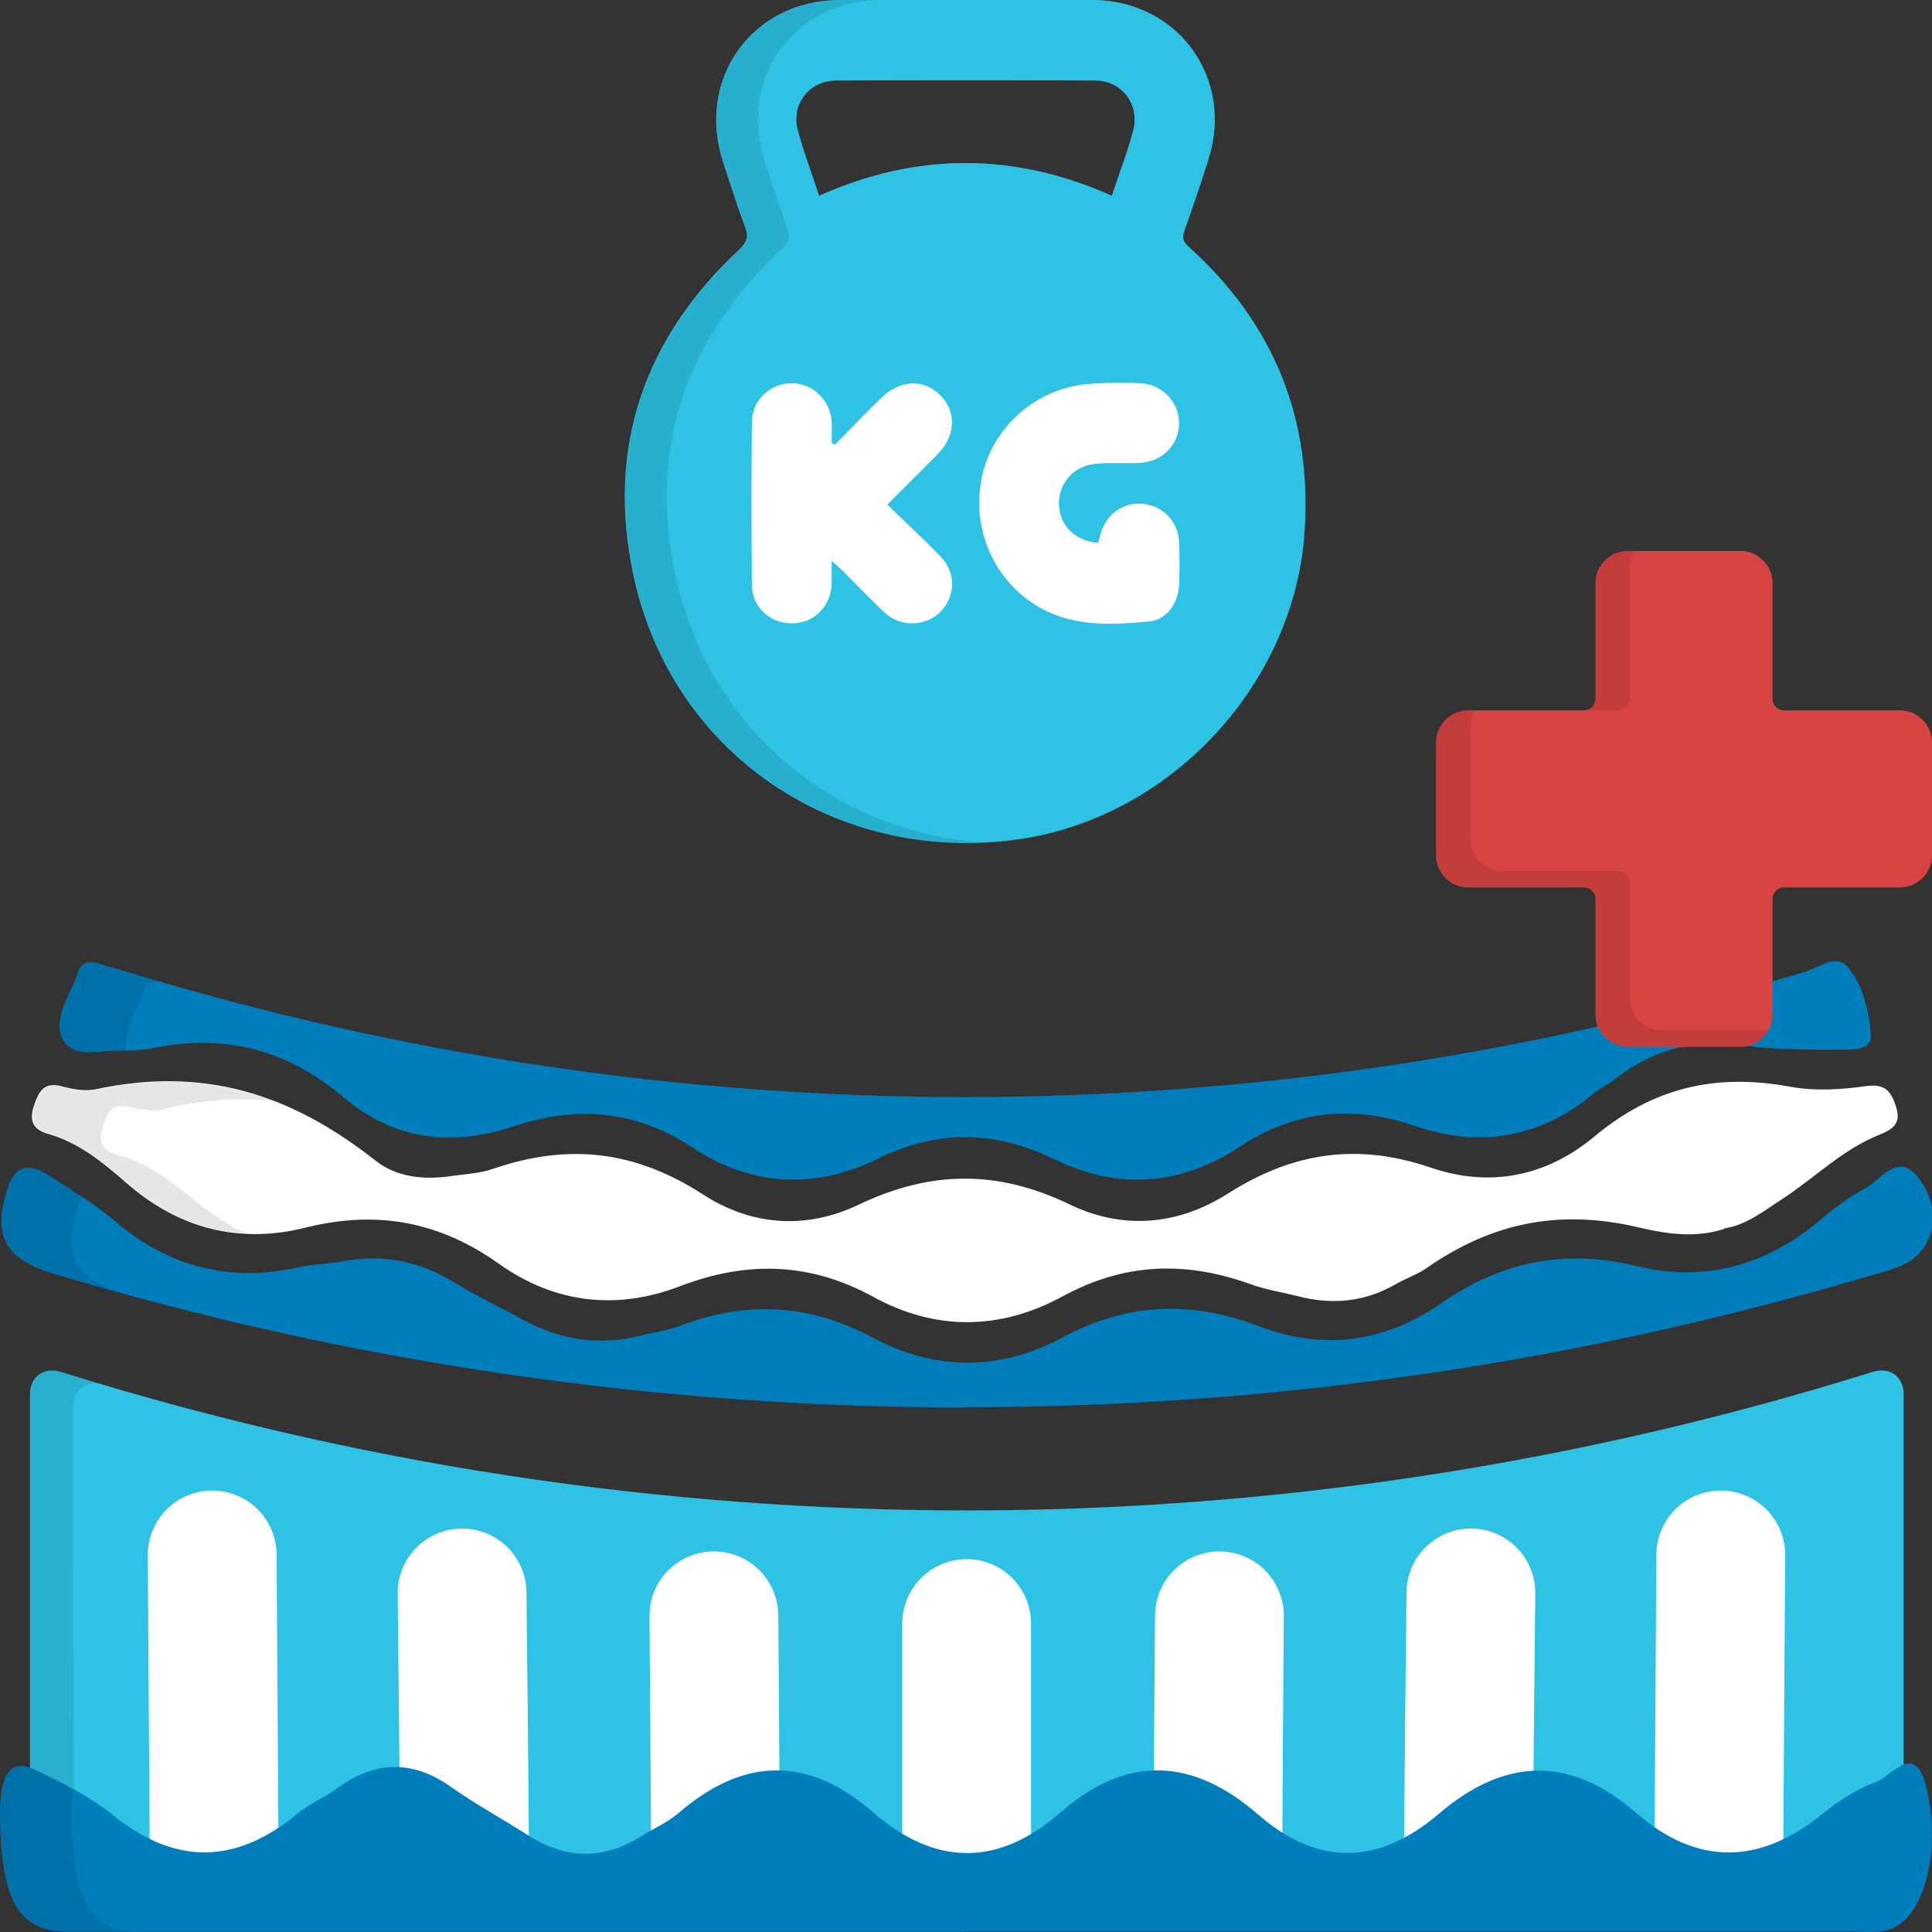 <?xml version="1.0" encoding="UTF-8"?>
<svg id="_Слой_1" data-name="Слой 1" xmlns="http://www.w3.org/2000/svg" viewBox="0 0 60 60">
  <rect x="0" y="0" width="60" height="60" fill="#333333" stroke="none"/>
  <defs>
    <style>
      .cls-1, .cls-2 {
        fill: #2ec3e5;
      }

      .cls-3 {
        fill: #fff;
      }

      .cls-4 {
        fill: #d84444;
      }

      .cls-2 {
        opacity: .5;
      }

      .cls-5 {
        opacity: .1;
      }

      .cls-6 {
        fill: #007dbb;
      }

      .cls-7 {
        fill: none;
        stroke: #fff;
        stroke-linecap: round;
        stroke-miterlimit: 10;
        stroke-width: 4px;
      }
    </style>
  </defs>
  <g>
    <g>
      <path class="cls-1" d="M58.11,58.35c-18.7,.35-37.48,.35-56.18,0-.55,0-1-.47-1-1.02,0-4.68,0-9.35,0-14.03,0-.56,.44-.86,.98-.69,18.3,5.73,37.92,5.73,56.23,0,.54-.17,.98,.13,.98,.69,0,4.68,0,9.35,0,14.03,0,.56-.45,1.02-1,1.02Z"/>
      <g class="cls-5">
        <path d="M3.3,58.37c-.46,0-.92-.02-1.38-.03-.55,0-1-.47-1-1.02,0-4.68,0-9.35,0-14.03,0-.55,.44-.86,.98-.69,.45,.14,.9,.28,1.35,.41-.55-.16-.98,.14-.98,.68,0,4.56,.02,9.12,.03,13.68,0,.54,.44,.99,1,.99Z"/>
      </g>
    </g>
    <g>
      <path class="cls-7" d="M6.59,48.29c.02,3.1,.04,6.19,.06,9.29"/>
      <path class="cls-7" d="M14.35,49.47c.03,2.77,.06,5.53,.08,8.3"/>
      <path class="cls-7" d="M22.17,50.18c.02,2.57,.04,5.14,.05,7.71"/>
      <path class="cls-7" d="M30.02,50.42c0,2.5,0,5.01,0,7.51"/>
      <path class="cls-7" d="M37.87,50.18c-.02,2.57-.04,5.14-.05,7.71"/>
      <path class="cls-7" d="M45.68,49.47c-.03,2.77-.06,5.53-.08,8.3"/>
      <path class="cls-7" d="M53.44,48.29c-.02,3.1-.04,6.19-.06,9.29"/>
    </g>
  </g>
  <g>
    <path class="cls-6" d="M29.93,59.99c-9.28,0-18.56,0-27.84,0-1.52,0-2.04-.98-2.09-3.49-.03-1.57,.4-1.86,1.11-1.53,.81,.39,1.64,.79,2.4,1.4,1.93,1.56,3.81,1.54,5.72-.04,.4-.33,.84-.5,1.25-.8,1.18-.86,2.34-.87,3.52-.04,.78,.55,1.59,.99,2.39,1.5,1.18,.76,2.36,.78,3.55,.02,.38-.24,.78-.4,1.14-.71,2.01-1.73,4.01-1.78,6.03-.02,1.93,1.68,3.89,1.7,5.82,.01,2.06-1.8,4.1-1.71,6.14,.06,1.86,1.62,3.74,1.57,5.6-.01,2.06-1.76,4.08-1.83,6.14-.04,1.93,1.68,3.88,1.6,5.83,0,.51-.41,1.05-.75,1.6-.95,.55-.2,1.27-1.37,1.62,.31,.43,2.05-.19,4.02-1.25,4.28-.36,.09-.73,.04-1.09,.04-9.2,0-18.4,0-27.6,0Z"/>
    <path class="cls-5" d="M4.32,60H2.09C.56,60,.04,59.01,0,56.51c-.03-1.57,.4-1.87,1.1-1.54,.4,.19,.79,.38,1.18,.61-.05,.24-.07,.54-.06,.93,.05,2.5,.57,3.49,2.09,3.49Z"/>
  </g>
  <g>
    <path class="cls-3" d="M53.56,38.16c-.9,.3-1.81,.16-2.66-.04-2.46-.58-4.56-.16-6.61,1.27-.29,.2-.65,.32-.96,.5-.96,.55-1.98,.64-3.04,.36-.47-.12-.95-.19-1.4-.35-2.05-.75-3.96-.69-5.89,.36-1.93,1.05-3.93,1.08-5.87,.02-1.97-1.08-3.92-1.13-6-.34-1.97,.76-3.89,.54-5.62-.68-1.86-1.33-3.82-1.69-6.04-1.13-2.06,.51-3.92,.02-5.53-1.38-.72-.63-1.48-1.26-2.43-1.53-.5-.14-.61-.42-.45-.9,.15-.43,.31-.72,.84-.59,.34,.09,.72,.17,1.06,.1,3.37-.72,6.06,.13,8.71,2.22,.66,.52,1.53,.6,2.37,.47,.43-.06,.87-.08,1.27-.22,2.36-.81,4.43-.56,6.53,.8,1.5,.97,3.19,1.09,4.81,.32,2.24-1.07,4.31-1.1,6.56-.02,1.65,.8,3.36,.66,4.92-.33,2.01-1.28,4.01-1.59,6.3-.81,1.83,.63,3.59,.28,5.08-.96,1.82-1.52,3.76-1.98,6.09-1.55,.76,.14,1.58,.09,2.35-.02,.58-.08,.77,.14,.93,.63,.17,.53-.08,.7-.51,.88-1.14,.45-2,1.33-3.01,1.99-.58,.37-1.12,.82-1.82,.92Z"/>
    <path class="cls-6" d="M29.95,43.71c-9.54,0-19.07-1.39-28.3-4.16-1.51-.46-1.85-1.17-1.45-2.55,.25-.86,.71-.89,1.33-.49,.72,.46,1.45,.91,2.1,1.46,1.64,1.39,3.55,1.86,5.63,1.39,.43-.1,.89-.1,1.33-.18,1.26-.24,2.39-.04,3.49,.63,.72,.44,1.49,.81,2.25,1.22,1.12,.6,2.32,.76,3.56,.45,.39-.1,.81-.15,1.18-.29,2.11-.8,4.05-.71,6.05,.36,1.91,1.02,3.94,1.03,5.85,0,2.04-1.1,4.02-1.17,6.17-.35,1.96,.75,3.89,.48,5.59-.71,1.9-1.31,3.84-1.72,6.09-1.17,2.12,.52,4.07-.03,5.73-1.45,.43-.37,.9-.71,1.4-.98,.5-.27,.98-1.13,1.62-.32,.78,.98,.53,2.26-.49,2.72-.34,.16-.71,.24-1.08,.35-9.16,2.71-18.61,4.07-28.06,4.06Z"/>
    <path class="cls-6" d="M29.97,34.07c8.79,0,17.58-1.3,26.09-3.89,.44-.13,.97-.6,1.36-.11,.44,.56,.62,1.32,.68,2.04,.04,.48-.47,.49-.8,.49-1.05,0-2.11,.01-3.14-.13-1.51-.21-2.8,.1-4,1.04-.21,.17-.47,.28-.67,.45-1.63,1.37-3.54,1.7-5.54,1.01-1.96-.67-3.74-.49-5.48,.66-1.8,1.19-3.76,1.33-5.71,.38-1.86-.91-3.64-.94-5.51-.02-1.93,.95-3.9,.86-5.71-.33-1.77-1.17-3.57-1.35-5.59-.68-1.86,.62-3.68,.45-5.24-.87-1.78-1.51-3.71-2.03-6.02-1.55-.34,.07-.7,.05-1.05,.06-.61,.02-1.44,.24-1.71-.39-.28-.65,.28-1.37,.5-2.05,.11-.35,.4-.33,.67-.25,.33,.1,.65,.2,.98,.29,8.43,2.56,17.15,3.85,25.87,3.85Z"/>
    <path class="cls-5" d="M6.11,37.33c.5,.41,1.03,.75,1.57,.99-1.35-.07-2.6-.6-3.72-1.57-.72-.62-1.47-1.26-2.43-1.53-.5-.14-.61-.42-.44-.9,.15-.43,.31-.72,.84-.58,.34,.09,.72,.17,1.06,.1,2.03-.43,3.82-.29,5.51,.35-1.07-.11-2.21-.04-3.42,.26-.33,.09-.71,0-1.06-.07-.53-.12-.69,.17-.82,.6-.16,.49-.04,.76,.46,.89,.96,.25,1.73,.87,2.46,1.47Z"/>
    <g class="cls-5">
      <path d="M3.88,40.18c-.74-.2-1.49-.42-2.23-.64-1.52-.46-1.85-1.18-1.45-2.55,.25-.87,.71-.89,1.33-.5,.35,.23,.7,.45,1.04,.68-.09,.12-.16,.28-.21,.49-.36,1.38,0,2.09,1.51,2.51Z"/>
    </g>
    <g class="cls-5">
      <path d="M4.1,30.22c.66,.2,1.33,.4,2,.58-.32-.09-.66-.19-.99-.27-.28-.08-.56-.09-.67,.26-.18,.59-.61,1.24-.51,1.82-.09,0-.19,0-.28,0-.61,.02-1.43,.24-1.7-.39-.28-.65,.27-1.37,.49-2.05,.11-.35,.39-.33,.67-.25,.33,.09,.65,.19,.98,.29Z"/>
    </g>
  </g>
  <g>
    <circle class="cls-3" cx="30" cy="15.8" r="7.69"/>
    <path class="cls-1" d="M29.99,0c1.31,0,2.63,0,3.94,0,2.65,.01,4.4,2.42,3.6,4.94-.23,.74-.48,1.47-.74,2.2-.08,.22-.07,.36,.13,.53,2.64,2.37,3.84,5.35,3.59,8.88-.33,4.72-4.16,8.83-8.86,9.51-5.66,.82-10.8-2.64-11.98-8.21-.84-3.95,.33-7.34,3.29-10.1,.24-.23,.3-.39,.18-.7-.25-.67-.47-1.36-.69-2.04C21.62,2.43,23.37,0,26.09,0c1.3,0,2.6,0,3.9,0Zm-4.07,13.81s-.06-.04-.09-.06c0-.22,.01-.44,0-.66-.04-.67-.6-1.2-1.26-1.19-.64,0-1.21,.52-1.22,1.18-.02,1.7-.02,3.4,0,5.1,0,.68,.58,1.19,1.25,1.18,.67,0,1.2-.52,1.23-1.21,0-.22,0-.43,0-.73,.16,.15,.26,.23,.36,.33,.42,.42,.83,.85,1.26,1.26,.51,.48,1.29,.46,1.76-.01,.47-.48,.49-1.22,0-1.72-.53-.55-1.09-1.06-1.65-1.61,.55-.55,1.05-1.05,1.55-1.55,.57-.58,.61-1.32,.1-1.84-.52-.53-1.27-.5-1.87,.1-.48,.47-.95,.96-1.42,1.43Zm8.18,3.05c-.71-.07-1.18-.53-1.21-1.17-.03-.65,.43-1.21,1.1-1.28,.45-.05,.91-.01,1.37-.03,.72-.03,1.25-.54,1.26-1.23,0-.65-.5-1.21-1.19-1.25-.56-.03-1.14-.02-1.7,.03-1.58,.15-2.92,1.35-3.24,2.89-.34,1.63,.4,3.27,1.82,4.06,1.08,.6,2.24,.53,3.4,.42,.52-.05,.89-.58,.91-1.14,.02-.44,.02-.89,0-1.33-.03-.62-.47-1.1-1.08-1.18-.6-.08-1.14,.26-1.34,.86-.03,.1-.06,.21-.1,.34ZM25.44,6.08c3.04-1.36,6.06-1.35,9.09,0,.23-.7,.48-1.34,.66-2.01,.22-.81-.34-1.57-1.18-1.57-2.68-.01-5.36-.01-8.04,0-.83,0-1.4,.72-1.2,1.52,.18,.69,.44,1.36,.67,2.07Z"/>
    <path class="cls-2" d="M29.99,0c1.31,0,2.63,0,3.94,0,2.65,.01,4.4,2.42,3.6,4.94-.23,.74-.48,1.47-.74,2.2-.08,.22-.07,.36,.13,.53,2.64,2.37,3.84,5.35,3.59,8.88-.33,4.72-4.16,8.83-8.86,9.51-5.66,.82-10.8-2.64-11.98-8.21-.84-3.95,.33-7.34,3.29-10.1,.24-.23,.3-.39,.18-.7-.25-.67-.47-1.36-.69-2.04C21.62,2.43,23.37,0,26.09,0c1.3,0,2.6,0,3.9,0Zm-4.07,13.81s-.06-.04-.09-.06c0-.22,.01-.44,0-.66-.04-.67-.6-1.2-1.26-1.19-.64,0-1.21,.52-1.22,1.18-.02,1.7-.02,3.4,0,5.1,0,.68,.58,1.19,1.25,1.18,.67,0,1.2-.52,1.23-1.21,0-.22,0-.43,0-.73,.16,.15,.26,.23,.36,.33,.42,.42,.83,.85,1.26,1.26,.51,.48,1.29,.46,1.76-.01,.47-.48,.49-1.22,0-1.72-.53-.55-1.09-1.06-1.65-1.61,.55-.55,1.05-1.05,1.55-1.55,.57-.58,.61-1.32,.1-1.84-.52-.53-1.27-.5-1.87,.1-.48,.47-.95,.96-1.42,1.43Zm8.18,3.05c-.71-.07-1.18-.53-1.21-1.17-.03-.65,.43-1.21,1.1-1.28,.45-.05,.91-.01,1.37-.03,.72-.03,1.25-.54,1.26-1.23,0-.65-.5-1.21-1.19-1.25-.56-.03-1.14-.02-1.7,.03-1.58,.15-2.92,1.35-3.24,2.89-.34,1.63,.4,3.27,1.82,4.06,1.08,.6,2.24,.53,3.4,.42,.52-.05,.89-.58,.91-1.14,.02-.44,.02-.89,0-1.33-.03-.62-.47-1.1-1.08-1.18-.6-.08-1.14,.26-1.34,.86-.03,.1-.06,.21-.1,.34ZM25.44,6.08c3.04-1.36,6.06-1.35,9.09,0,.23-.7,.48-1.34,.66-2.01,.22-.81-.34-1.57-1.18-1.57-2.68-.01-5.36-.01-8.04,0-.83,0-1.4,.72-1.2,1.52,.18,.69,.44,1.36,.67,2.07Z"/>
    <path class="cls-5" d="M20.97,17.85c-.84-3.95,.33-7.34,3.29-10.1,.24-.23,.3-.39,.18-.7-.25-.67-.47-1.36-.69-2.04C22.91,2.43,24.66,0,27.39,0c.48,0,.96,0,1.44,0-.91,0-1.83,0-2.74,0-2.72,0-4.48,2.43-3.63,5.02,.22,.68,.44,1.37,.69,2.04,.12,.31,.06,.47-.18,.7-2.96,2.75-4.13,6.15-3.29,10.1,1.11,5.24,5.73,8.62,10.98,8.31-4.7-.27-8.66-3.51-9.68-8.31Z"/>
  </g>
  <g>
    <path class="cls-4" d="M59,22.06h-3.6c-.19,0-.35-.15-.35-.35v-3.6c0-.55-.45-1-1-1h-3.5c-.55,0-1,.45-1,1v3.6c0,.19-.15,.35-.35,.35h-3.6c-.55,0-1,.45-1,1v3.5c0,.55,.45,1,1,1h3.6c.19,0,.35,.15,.35,.35v3.6c0,.55,.45,1,1,1h3.5c.55,0,1-.45,1-1v-3.6c0-.19,.15-.35,.35-.35h3.6c.55,0,1-.45,1-1v-3.5c0-.55-.45-1-1-1Z"/>
    <g class="cls-5">
      <path d="M50.76,17.11c-.09,.15-.14,.32-.14,.5v4.08c0,.19-.16,.37-.35,.37h-1.05c.19,0,.34-.16,.34-.35v-3.6c0-.55,.45-1,1-1h.2Z"/>
      <path d="M51.62,32h3.3c-.17,.3-.49,.5-.86,.5h-3.5c-.55,0-1-.45-1-1v-3.6c0-.19-.15-.35-.34-.35h-3.6c-.56,0-1-.44-1-1v-3.49c0-.55,.44-1,1-1h.19c-.09,.15-.14,.32-.14,.5v3.49c0,.56,.45,1,1,1h3.6c.19,0,.35,.16,.35,.35v3.6c0,.55,.44,1,1,1Z"/>
    </g>
  </g>
</svg>